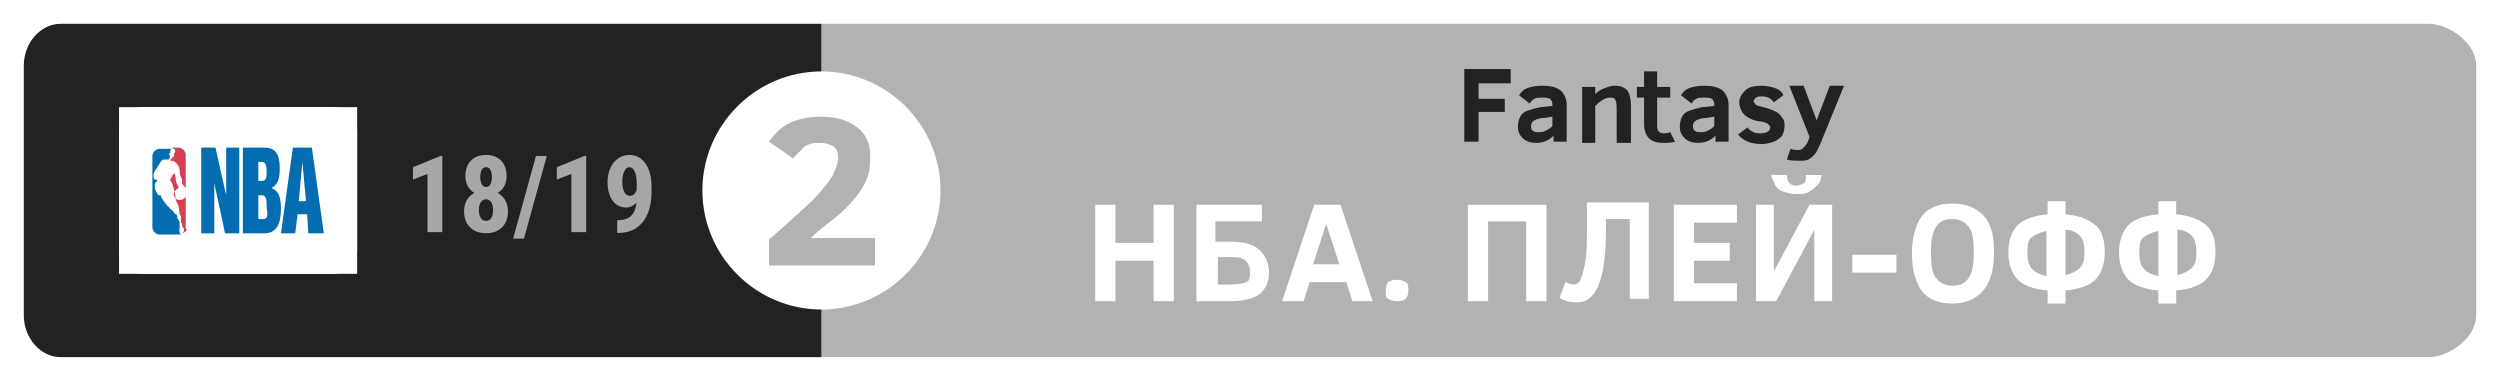 <?xml version="1.0" encoding="UTF-8"?>
<svg width="210px" height="32px" viewBox="0 0 210 32" version="1.1" xmlns="http://www.w3.org/2000/svg" xmlns:xlink="http://www.w3.org/1999/xlink">
    <!-- Generator: Sketch 53.1 (72631) - https://sketchapp.com -->
    <title>NBA_play_off-02</title>
    <desc>Created with Sketch.</desc>
    <g id="Page-1" stroke="none" stroke-width="1" fill="none" fill-rule="evenodd">
        <g id="NBA_play_off-02">
            <rect id="Rectangle-path" fill="#FFFFFF" fill-rule="nonzero" x="0" y="0" width="210" height="32"></rect>
            <path d="M204,30 L69,30 L69,2 L204,2 C205.7,2 208,3.6 208,5.5 L208,26.5 C208,28.4 205.7,30 204,30" id="Shape" fill="#B2B2B2" fill-rule="nonzero"></path>
            <path d="M69,30 L5.1,30 C3.4,30 2,28.4 2,26.5 L2,5.5 C2,3.6 3.4,2 5.1,2 L69,2 L69,30 Z" id="Shape" fill="#222222" fill-rule="nonzero"></path>
            <path d="M79,16 C79,21.5 74.5,26 69,26 C63.5,26 59,21.5 59,16 C59,10.5 63.5,6 69,6 C74.5,6 79,10.5 79,16" id="Shape" fill="#FFFFFF" fill-rule="nonzero"></path>
            <g id="Group" transform="translate(10, 9)" fill="#FFFFFF" fill-rule="nonzero">
                <g id="SVGID_1_-link">
                    <path d="M20,12 C20,13.1 19.1,14 18,14 L2,14 C0.9,14 0,13.1 0,12 L0,2 C0,0.9 0.9,0 2,0 L18,0 C19.1,0 20,0.9 20,2 L20,12 Z" id="SVGID_1_"></path>
                </g>
                <g id="Rectangle-path">
                    <rect id="Rectangle" x="0" y="0" width="6.7" height="14"></rect>
                    <rect id="Rectangle" x="6.7" y="0" width="6.7" height="14"></rect>
                    <rect id="Rectangle" x="13.3" y="0" width="6.7" height="14"></rect>
                </g>
            </g>
            <g id="Group" transform="translate(123, 5)" fill="#222222" fill-rule="nonzero">
                <polygon id="Shape" points="1.2 2 1.2 3.3 3.4 3.3 3.4 4.4 1.2 4.4 1.2 6.9 0 6.9 0 0.8 3.9 0.8 3.9 2"></polygon>
                <path d="M7.5,6.9 L7.5,6.4 C7.1,6.8 6.6,7 6.1,7 C5.6,7 5.2,6.9 4.9,6.6 C4.6,6.3 4.5,6 4.5,5.6 C4.5,5.3 4.6,5 4.7,4.8 C4.8,4.6 5,4.4 5.3,4.3 C5.6,4.2 5.9,4.1 6.4,4 L7.4,3.9 L7.4,3.8 C7.4,3.5 7.3,3.4 7.2,3.3 C7,3.2 6.8,3.2 6.5,3.2 C6.3,3.2 6,3.2 5.9,3.3 C5.7,3.4 5.6,3.5 5.5,3.7 L4.6,3 C4.8,2.7 5,2.5 5.3,2.4 C5.6,2.3 6,2.2 6.5,2.2 C7.2,2.2 7.7,2.3 8.1,2.6 C8.4,2.9 8.6,3.3 8.6,3.8 L8.6,6.9 L7.5,6.9 Z M7.4,4.8 L6.8,4.9 C6.4,4.9 6.1,5 5.9,5.1 C5.7,5.2 5.6,5.4 5.6,5.6 C5.6,5.8 5.7,6 5.8,6 C5.9,6.1 6.1,6.1 6.3,6.1 C6.4,6.1 6.6,6.1 6.8,6 C7,5.9 7.2,5.8 7.4,5.6 L7.4,4.8 Z" id="Shape"></path>
                <path d="M12.8,6.9 L12.8,4.4 C12.8,3.9 12.8,3.6 12.7,3.4 C12.6,3.2 12.5,3.2 12.2,3.2 C11.9,3.2 11.5,3.4 11,3.9 L11,7 L9.9,7 L9.9,2.3 L11,2.3 L11,2.9 C11.2,2.7 11.5,2.5 11.8,2.4 C12.1,2.3 12.3,2.2 12.6,2.2 C13.1,2.2 13.4,2.3 13.7,2.6 C13.9,2.9 14,3.3 14,3.9 L14,7 L12.8,7 L12.8,6.9 Z" id="Shape"></path>
                <path d="M17.7,6.9 C17.4,7 17.1,7 16.7,7 C16.2,7 15.8,6.9 15.5,6.6 C15.3,6.4 15.1,6 15.1,5.4 L15.1,3.2 L14.5,3.2 L14.5,2.3 L15.1,2.3 L15.1,1 L16.2,1 L16.2,2.3 L17.3,2.3 L17.3,3.2 L16.2,3.2 L16.2,5.4 C16.2,5.7 16.2,5.9 16.3,6 C16.4,6.1 16.5,6.2 16.7,6.2 C16.9,6.2 17.1,6.2 17.3,6.1 L17.7,6.9 Z" id="Shape"></path>
                <path d="M21.1,6.9 L21.1,6.4 C20.7,6.8 20.2,7 19.7,7 C19.2,7 18.8,6.9 18.5,6.6 C18.2,6.3 18.1,6 18.1,5.6 C18.1,5.3 18.2,5 18.3,4.8 C18.4,4.6 18.6,4.4 18.9,4.3 C19.2,4.2 19.5,4.1 20,4 L21,3.9 L21,3.8 C21,3.5 20.9,3.4 20.8,3.3 C20.6,3.2 20.4,3.2 20.1,3.2 C19.9,3.2 19.6,3.2 19.5,3.3 C19.3,3.4 19.2,3.5 19.1,3.7 L18.2,3 C18.4,2.7 18.6,2.5 18.9,2.4 C19.2,2.3 19.6,2.2 20.1,2.2 C20.8,2.2 21.3,2.3 21.7,2.6 C22,2.9 22.2,3.3 22.2,3.8 L22.2,6.9 L21.1,6.9 Z M21,4.8 L20.4,4.9 C20,4.9 19.7,5 19.5,5.1 C19.3,5.2 19.2,5.4 19.2,5.6 C19.2,5.8 19.3,6 19.4,6 C19.5,6.1 19.7,6.1 19.9,6.1 C20,6.1 20.2,6.1 20.4,6 C20.6,5.9 20.8,5.8 21,5.6 L21,4.8 Z" id="Shape"></path>
                <path d="M26.9,5.6 C26.9,5.9 26.8,6.2 26.7,6.4 C26.5,6.6 26.3,6.8 26,6.9 C25.7,7 25.4,7.1 25,7.1 C24,7.1 23.4,6.8 23,6.3 L23.8,5.7 C23.9,5.9 24.1,6 24.3,6.1 C24.5,6.2 24.7,6.2 24.9,6.2 C25.4,6.2 25.7,6 25.7,5.7 C25.7,5.6 25.6,5.5 25.5,5.4 C25.3,5.3 25.1,5.2 24.8,5.2 C24.2,5.1 23.8,4.9 23.5,4.6 C23.3,4.4 23.1,4 23.1,3.6 C23.1,3.2 23.3,2.9 23.6,2.6 C23.9,2.3 24.4,2.2 25,2.2 C25.4,2.2 25.8,2.3 26.1,2.4 C26.4,2.5 26.7,2.7 26.8,3 L26,3.6 C25.8,3.3 25.5,3.1 25,3.1 C24.8,3.1 24.6,3.1 24.5,3.2 C24.4,3.3 24.3,3.4 24.3,3.5 C24.3,3.6 24.4,3.7 24.5,3.8 C24.6,3.9 24.8,3.9 25.1,4 C25.6,4.1 26,4.3 26.2,4.4 C26.4,4.5 26.6,4.7 26.7,4.9 C26.9,5.1 26.9,5.3 26.9,5.6 Z" id="Shape"></path>
                <path d="M27.4,7.5 C27.6,7.6 27.9,7.6 28.1,7.6 C28.3,7.6 28.4,7.5 28.5,7.4 C28.6,7.3 28.8,7.1 28.9,6.8 L29,6.5 L27.3,2.2 L28.5,2.2 L29.6,5.1 L30.7,2.2 L31.9,2.2 L29.9,7.1 C29.7,7.5 29.6,7.8 29.4,8 C29.2,8.2 29.1,8.3 28.9,8.4 C28.7,8.5 28.4,8.5 28.1,8.5 C27.8,8.5 27.4,8.5 27.1,8.4 L27.4,7.5 Z" id="Shape"></path>
            </g>
            <path d="M64.6,22.2 L64.6,20.1 C65.6,19.3 66.4,18.5 67.2,17.8 C68,17.1 68.6,16.5 69,16 C69.4,15.5 69.8,15.1 70,14.6 C70.2,14.2 70.4,13.7 70.4,13.2 C70.4,12.8 70.3,12.5 70,12.3 C69.7,12.1 69.3,12 68.8,12 C68.3,12 67.8,12.1 67.5,12.4 C67.2,12.7 66.9,13 66.6,13.3 L64.6,11.9 C65.1,11.2 65.7,10.6 66.4,10.3 C67.1,10 67.9,9.8 69,9.8 C70.3,9.8 71.2,10.1 72,10.7 C72.8,11.3 73.1,12.1 73.1,13.2 C73.1,14 73,14.7 72.7,15.3 C72.4,15.9 72,16.5 71.5,17 C71,17.6 70.3,18.2 69.5,18.8 C68.7,19.4 68.2,19.9 68.1,20 L73.5,20 L73.5,22.3 L64.6,22.3 L64.6,22.2 Z" id="Shape" fill="#B2B2B2" fill-rule="nonzero"></path>
            <g id="Group" transform="translate(12, 12)" fill-rule="nonzero">
                <g id="Shape">
                    <path d="M2.7,1.6 C2.8,1.7 2.8,1.7 2.8,1.7 C2.9,1.8 3.1,2 3.1,2.5 C3.1,2.6 3.2,2.9 3.2,2.9 C3.3,3 3.3,3.1 3.3,3.3 C3.3,3.3 3.3,3.5 3.3,3.5 C3.4,3.5 3.4,3.5 3.4,3.6 C3.4,3.6 3.5,3.6 3.5,3.7 C3.5,3.7 3.6,3.8 3.6,3.8 L3.6,1 C3.6,0.7 3.3,0.4 3,0.4 L2.4,0.4 C2.5,0.4 2.5,0.5 2.6,0.5 C2.7,0.5 2.8,0.7 2.6,0.9 C2.7,0.9 2.6,1 2.6,1.1 C2.6,1.1 2.6,1.2 2.5,1.2 C2.4,1.3 2.4,1.4 2.3,1.4 C2.3,1.4 2.3,1.5 2.3,1.5 C2.6,1.5 2.7,1.6 2.7,1.6 Z" id="Path" fill="#D53F52"></path>
                    <path d="M3.3,7.6 C3.6,7.4 3.4,7.1 3.3,7 C3.3,7 3.3,6.9 3.3,6.9 C3.3,6.9 3.3,6.7 3.2,6.7 C3.2,6.6 3.2,6.4 3.2,6.3 C3.2,6.2 3.2,6.1 3.1,6 C3.1,6 3,5.4 3,5.3 C2.9,5.1 2.9,5.1 2.8,4.9 C2.7,4.7 2.8,4.5 2.6,3.9 C2.6,3.9 2.5,3.4 2.4,3.3 C2.4,3.2 2.3,3.2 2.3,3.2 L2.3,3.1 C2.3,3.1 2.5,2.7 2.5,2.7 C2.5,2.7 2.7,2.5 2.7,2.6 C2.7,2.7 2.8,3.2 2.8,3.3 C2.8,3.4 3,3.6 3,3.8 C2.8,3.9 2.6,4.1 2.6,4.3 C2.6,4.6 2.8,4.8 3.1,4.8 C3.3,4.8 3.5,4.7 3.6,4.5 L3.6,7.2 C3.8,7.3 3.6,7.5 3.3,7.6 Z" id="Path" fill="#D53F52"></path>
                    <path d="M3.1,6.9 C3,6.8 3.1,6.8 3.1,6.7 C3,6.4 2.8,6.3 2.9,6.2 C2.9,6.1 2.8,6 2.8,6 C2.7,6 2.6,5.9 2.6,5.8 C2.4,5.6 2.2,5.5 2.2,5.4 C2.1,5.3 2,5.3 2,5.2 C2,5.2 2,5.2 2,5.2 C1.9,5.1 1.5,4.6 1.5,4.4 L1.4,4.4 L1.3,4.4 C1.2,4.2 1,4 1,3.7 C1,3.6 1,3.4 1.1,3.3 C1.1,3.3 1.2,3.2 1.2,3.2 L1.2,3.1 C0.9,3.1 1,3.1 0.9,2.9 C0.9,2.8 0.9,2.8 0.9,2.7 C0.9,2.5 1.1,2.2 1.2,2.1 C1.2,2 1.3,1.9 1.3,1.9 C1.4,1.8 1.4,1.7 1.5,1.6 C1.6,1.4 1.7,1.4 2,1.4 C2.1,1.4 2.1,1.4 2.1,1.4 C2.3,1.4 2.2,1.3 2.3,1.1 C2.3,1.1 2.2,1 2.2,1 C2.2,0.8 2.2,0.9 2.3,0.9 C2.3,0.6 2.3,0.5 2.5,0.5 L2,0.5 L1.4,0.5 C1.4,0.5 1.4,0.5 1.4,0.5 C1.1,0.5 0.8,0.8 0.8,1.1 L0.8,7.1 C0.8,7.4 1.1,7.7 1.4,7.7 C1.4,7.7 1.4,7.7 1.4,7.7 L2,7.7 L2.6,7.7 L3.2,7.7 C3,7.5 3.1,7.3 3.1,6.9 Z" id="Path" fill="#046DB2"></path>
                </g>
                <g id="Shape" transform="translate(4, 0)" fill="#046DB2">
                    <polygon id="Path" points="4.1 7.6 2.9 7.6 2.5 5.7 2 3.4 2 3.2 2 3.2 2 7.6 0.9 7.6 0.9 0.4 2.1 0.4 2.5 2.2 3 4.4 3 4.6 3 4.6 3 0.4 4.1 0.4"></polygon>
                    <path d="M10.2,0.4 L9.4,0.4 L8.6,0.4 L7.6,7.6 L8.8,7.6 L9,6 L9.4,6 L9.8,6 L9.9,7.6 L11.2,7.6 L10.2,0.4 Z M9.4,4.9 L9.1,4.9 L9.4,1.6 L9.7,4.9 L9.4,4.9 Z"></path>
                    <path d="M6.8,3.8 C7.4,3.5 7.5,2.9 7.5,2.1 C7.5,0.9 7.1,0.4 6.2,0.4 L6,0.4 L4.4,0.4 L4.4,7.6 L6,7.6 L6.2,7.6 C7.3,7.6 7.6,6.7 7.6,5.5 C7.6,4.6 7.4,4 6.8,3.8 Z M5.7,1.6 L6,1.6 C6.3,1.6 6.4,1.9 6.4,2.4 C6.4,2.8 6.4,3.2 6,3.2 L5.7,3.2 L5.7,1.6 Z M6.1,6.4 L5.7,6.4 L5.7,4.4 L6,4.4 C6.4,4.4 6.4,4.9 6.4,5.4 C6.5,6.1 6.5,6.4 6.1,6.4 Z"></path>
                </g>
            </g>
            <g id="Group-5-Copy" transform="translate(92, 14)" fill="#FFFFFF" fill-rule="nonzero">
                <g id="Group">
                    <polygon id="Shape" points="4.9 11.3 4.9 7.9 1.7 7.9 1.7 11.3 0 11.3 0 3.2 1.7 3.2 1.7 6.4 4.9 6.4 4.9 3.2 6.6 3.2 6.6 11.3"></polygon>
                    <path d="M10.2,6.3 L11.3,6.3 C12.4,6.3 13.3,6.5 13.8,7 C14.3,7.5 14.6,8.1 14.6,8.9 C14.6,9.7 14.3,10.3 13.8,10.7 C13.3,11.1 12.4,11.3 11.3,11.3 L8.5,11.3 L8.5,3.2 L14,3.2 L14,4.6 L10.1,4.6 L10.1,6.3 L10.2,6.3 Z M13,8.8 C13,8.5 12.9,8.3 12.8,8.1 C12.7,7.9 12.5,7.8 12.3,7.7 C12.1,7.6 11.7,7.6 11.2,7.6 L10.3,7.6 L10.3,9.9 L11.4,9.9 C12,9.9 12.4,9.8 12.7,9.7 C13,9.6 13,9.2 13,8.8 Z" id="Shape"></path>
                    <path d="M15.7,11.3 L18.4,3.2 L20.6,3.2 L23.3,11.3 L21.6,11.3 L21.1,9.7 L18,9.7 L17.5,11.3 L15.7,11.3 Z M18.3,8.2 L20.5,8.2 L19.4,4.8 L18.3,8.2 Z" id="Shape"></path>
                    <path d="M26.3,10.4 C26.3,10.7 26.2,11 26.1,11.1 C26,11.2 25.7,11.3 25.4,11.3 C25,11.3 24.8,11.2 24.6,11.1 C24.4,11 24.4,10.7 24.4,10.4 C24.4,10.1 24.5,9.8 24.6,9.7 C24.7,9.6 25,9.5 25.3,9.5 C25.7,9.5 25.9,9.6 26.1,9.7 C26.3,9.8 26.3,10.1 26.3,10.4 Z" id="Shape"></path>
                    <polygon id="Shape" points="31.3 11.3 31.3 3.2 37.9 3.2 37.9 11.3 36.2 11.3 36.2 4.6 33 4.6 33 11.3"></polygon>
                    <path d="M42.9,4.5 L42.9,5.2 C42.9,7.4 42.7,8.9 42.3,9.9 C41.9,10.9 41.3,11.4 40.5,11.4 C39.9,11.4 39.4,11.3 39,11 L39.5,9.7 C39.7,9.8 40,9.9 40.2,9.9 C40.5,9.9 40.7,9.7 40.8,9.4 C40.9,9.1 41.1,8.5 41.2,7.8 C41.3,7.1 41.3,6.1 41.3,4.8 L41.3,3 L46.5,3 L46.5,11.1 L44.9,11.1 L44.9,4.4 L42.9,4.4 L42.9,4.5 Z" id="Shape"></path>
                    <polygon id="Shape" points="48.6 11.3 48.6 3.2 53.9 3.2 53.9 4.7 50.3 4.7 50.3 6.4 53.3 6.4 53.3 7.9 50.3 7.9 50.3 9.8 53.9 9.8 53.9 11.3"></polygon>
                    <path d="M55.5,11.3 L55.5,3.2 L57,3.2 L57,8.8 L60,3.2 L61.9,3.2 L61.9,11.3 L60.4,11.3 L60.4,5.3 L57.2,11.3 L55.5,11.3 Z M61,0.7 C61,1 60.9,1.3 60.7,1.5 C60.5,1.7 60.3,1.9 60,2.1 C59.7,2.3 59.3,2.3 58.9,2.3 C58.5,2.3 58.1,2.2 57.8,2.1 C57.5,2 57.2,1.8 57.1,1.5 C57,1.2 56.8,1 56.8,0.7 L58.1,0.7 C58.1,1.3 58.4,1.6 58.9,1.6 C59.1,1.6 59.3,1.5 59.5,1.4 C59.7,1.3 59.7,1 59.7,0.7 L61,0.7 Z" id="Shape"></path>
                    <polygon id="Shape" points="63.6 8.9 63.6 7.4 67.3 7.4 67.3 8.9"></polygon>
                    <path d="M75.5,7.2 C75.5,8.6 75.2,9.7 74.6,10.4 C74,11.1 73.1,11.5 72,11.5 C70.8,11.5 69.9,11.1 69.4,10.4 C68.9,9.7 68.6,8.6 68.6,7.3 C68.6,6 68.9,4.9 69.4,4.2 C69.9,3.5 70.8,3.1 72,3.1 C73.2,3.1 74.1,3.5 74.7,4.2 C75.3,4.9 75.5,5.9 75.5,7.2 Z M73.8,7.2 C73.8,6.2 73.7,5.5 73.4,5.1 C73.1,4.7 72.7,4.4 72,4.4 C71.3,4.4 70.9,4.6 70.6,5.1 C70.3,5.6 70.2,6.2 70.2,7.2 C70.2,8.2 70.3,8.9 70.6,9.3 C70.9,9.7 71.3,10 72,10 C72.6,10 73.1,9.8 73.4,9.3 C73.7,8.8 73.8,8.2 73.8,7.2 Z" id="Shape"></path>
                    <path d="M80,11.5 L80,10.4 C78.9,10.3 78,10 77.5,9.5 C77,9 76.7,8.2 76.7,7.2 C76.7,6.2 77,5.4 77.5,4.9 C78,4.4 78.9,4.1 80,4 L80,2.9 L81.5,2.9 L81.5,4 C82.6,4.1 83.4,4.4 84,4.9 C84.6,5.4 84.8,6.2 84.8,7.2 C84.8,8.2 84.5,9 84,9.5 C83.5,10 82.6,10.3 81.5,10.4 L81.5,11.5 L80,11.5 Z M78.3,7.2 C78.3,7.8 78.4,8.3 78.7,8.6 C79,8.9 79.4,9.1 79.9,9.2 L79.9,5.4 C79.4,5.5 79,5.7 78.7,5.9 C78.4,6.1 78.3,6.5 78.3,7.2 Z M83.1,7.2 C83.1,6.6 83,6.1 82.7,5.8 C82.4,5.5 82,5.3 81.5,5.3 L81.5,9.1 C82,9 82.4,8.8 82.7,8.5 C83,8.2 83.1,7.8 83.1,7.2 Z" id="Shape"></path>
                    <path d="M89.3,11.5 L89.3,10.4 C88.2,10.3 87.3,10 86.8,9.5 C86.3,9 86,8.2 86,7.2 C86,6.2 86.3,5.4 86.8,4.9 C87.3,4.4 88.2,4.1 89.3,4 L89.3,2.9 L90.8,2.9 L90.8,4 C91.9,4.1 92.7,4.4 93.3,4.9 C93.9,5.4 94.1,6.2 94.1,7.2 C94.1,8.2 93.8,9 93.3,9.5 C92.8,10 91.9,10.3 90.8,10.4 L90.8,11.5 L89.3,11.5 Z M87.7,7.2 C87.7,7.8 87.8,8.3 88.1,8.6 C88.4,8.9 88.8,9.1 89.3,9.2 L89.3,5.4 C88.8,5.5 88.4,5.7 88.1,5.9 C87.8,6.1 87.7,6.5 87.7,7.2 Z M92.5,7.2 C92.5,6.6 92.4,6.1 92.1,5.8 C91.8,5.5 91.4,5.3 90.9,5.3 L90.9,9.1 C91.4,9 91.8,8.8 92.1,8.5 C92.4,8.2 92.5,7.8 92.5,7.2 Z" id="Shape"></path>
                </g>
            </g>
            <path d="M37.155,19.5 L35.907,19.5 L35.907,14.613 L34.69,15.083 L34.69,14.046 L37.023,13.093 L37.155,13.093 L37.155,19.5 Z M42.556,14.802 C42.556,15.113 42.49,15.388 42.358,15.628 C42.227,15.869 42.045,16.061 41.813,16.204 C42.077,16.354 42.285,16.559 42.437,16.822 C42.59,17.084 42.666,17.392 42.666,17.747 C42.666,18.315 42.502,18.764 42.174,19.094 C41.846,19.423 41.399,19.588 40.833,19.588 C40.268,19.588 39.818,19.423 39.484,19.094 C39.15,18.764 38.983,18.315 38.983,17.747 C38.983,17.392 39.06,17.083 39.212,16.819 C39.364,16.556 39.574,16.351 39.84,16.204 C39.606,16.061 39.423,15.869 39.291,15.628 C39.159,15.388 39.093,15.113 39.093,14.802 C39.093,14.243 39.25,13.805 39.563,13.488 C39.877,13.172 40.297,13.014 40.825,13.014 C41.358,13.014 41.78,13.173 42.09,13.493 C42.401,13.812 42.556,14.249 42.556,14.802 Z M40.833,18.555 C41.021,18.555 41.165,18.475 41.266,18.316 C41.367,18.156 41.418,17.934 41.418,17.65 C41.418,17.366 41.365,17.143 41.26,16.982 C41.154,16.821 41.009,16.74 40.825,16.74 C40.64,16.74 40.494,16.821 40.387,16.982 C40.281,17.143 40.227,17.366 40.227,17.65 C40.227,17.934 40.281,18.156 40.387,18.316 C40.494,18.475 40.643,18.555 40.833,18.555 Z M41.317,14.868 C41.317,14.619 41.277,14.42 41.196,14.271 C41.115,14.121 40.992,14.046 40.825,14.046 C40.667,14.046 40.546,14.119 40.464,14.264 C40.382,14.409 40.341,14.61 40.341,14.868 C40.341,15.12 40.382,15.323 40.464,15.477 C40.546,15.631 40.669,15.708 40.833,15.708 C40.998,15.708 41.119,15.631 41.198,15.477 C41.277,15.323 41.317,15.12 41.317,14.868 Z M44.011,20.049 L43.101,20.049 L45.021,13.102 L45.931,13.102 L44.011,20.049 Z M49.24,19.5 L47.992,19.5 L47.992,14.613 L46.775,15.083 L46.775,14.046 L49.108,13.093 L49.24,13.093 L49.24,19.5 Z M53.468,17.026 C53.204,17.295 52.916,17.43 52.602,17.43 C52.116,17.43 51.733,17.235 51.453,16.844 C51.173,16.452 51.033,15.93 51.033,15.277 C51.033,14.855 51.112,14.469 51.271,14.119 C51.429,13.769 51.649,13.497 51.932,13.304 C52.215,13.11 52.53,13.014 52.879,13.014 C53.239,13.014 53.56,13.121 53.841,13.334 C54.123,13.548 54.341,13.855 54.496,14.255 C54.651,14.655 54.729,15.11 54.729,15.62 L54.729,16.072 C54.729,17.162 54.49,18.014 54.01,18.628 C53.531,19.241 52.853,19.554 51.974,19.566 L51.846,19.566 L51.846,18.494 L51.93,18.494 C52.416,18.491 52.781,18.365 53.026,18.116 C53.271,17.867 53.418,17.503 53.468,17.026 Z M52.918,16.455 C53.159,16.455 53.348,16.291 53.485,15.962 L53.485,15.391 C53.485,14.972 53.428,14.643 53.314,14.405 C53.2,14.166 53.052,14.046 52.87,14.046 C52.691,14.046 52.547,14.164 52.437,14.4 C52.327,14.636 52.272,14.924 52.272,15.264 C52.272,15.633 52.33,15.924 52.444,16.136 C52.558,16.348 52.716,16.455 52.918,16.455 Z" id="18/19-copy-54" fill="#A7A7A6"></path>
        </g>
    </g>
</svg>